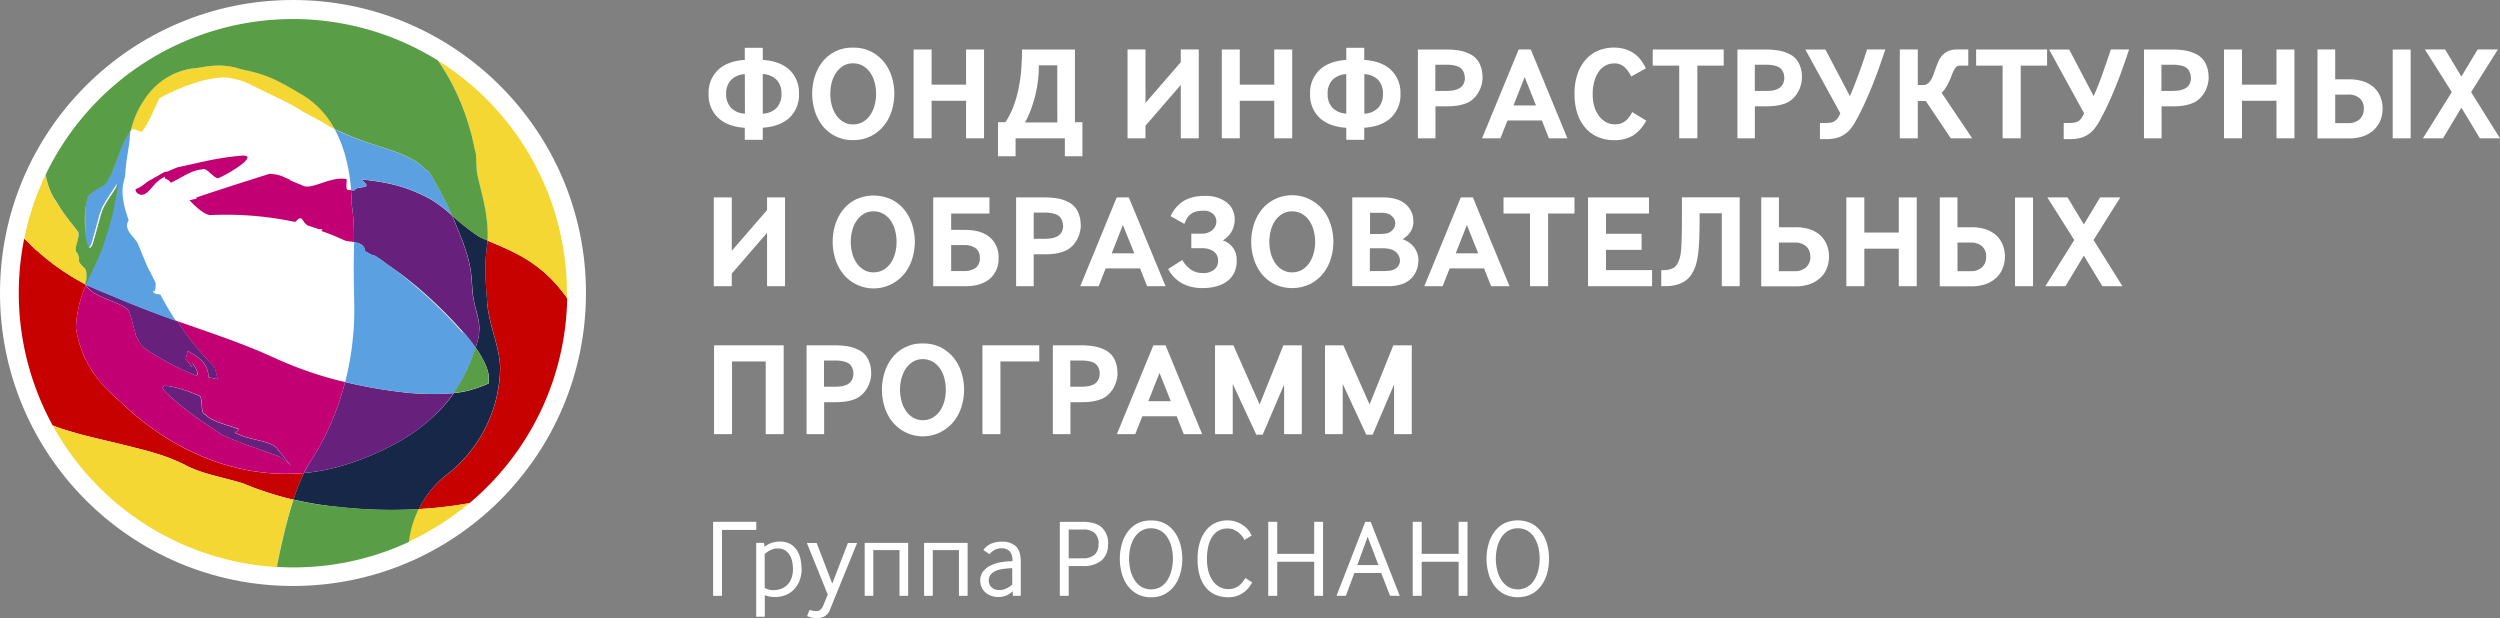 <?xml version="1.0" encoding="UTF-8"?> <svg xmlns="http://www.w3.org/2000/svg" viewBox="0 0 800.04 197.84"><rect x="0" y="0" width="800.04" height="197.84" fill="#808080" stroke="none"/> <defs> <style>.cls-1{fill:#fff;}.cls-2{fill:#c60100;}.cls-3{fill:#c20073;}.cls-4{fill:#162748;}.cls-5{fill:#67217c;}.cls-6{fill:#f4d733;}.cls-7{fill:#5ba0e0;}.cls-8{fill:#599d46;}</style> </defs> <title>подвал-роснано</title> <g id="Слой_2" data-name="Слой 2"> <g id="Слой_1-2" data-name="Слой 1"> <circle class="cls-1" cx="93.76" cy="93.76" r="93.76"></circle> <path class="cls-1" d="M255.69,30a10,10,0,0,1-3,7.63q-3,2.85-8.59,3.24v3.87h-5.75V40.9c-3.72-.26-6.59-1.34-8.58-3.24a10,10,0,0,1-3-7.63,10,10,0,0,1,3-7.63c2-1.9,4.86-3,8.58-3.23V15.29h5.75v3.88q5.58.38,8.59,3.23a10.05,10.05,0,0,1,3,7.63m-17.34-6.3A6.59,6.59,0,0,0,234,25.54,6.11,6.11,0,0,0,232.38,30,6.22,6.22,0,0,0,234,34.55a6.55,6.55,0,0,0,4.39,1.83ZM250.07,30a6.11,6.11,0,0,0-1.58-4.49,6.63,6.63,0,0,0-4.39-1.81V36.38a6.59,6.59,0,0,0,4.39-1.83A6.22,6.22,0,0,0,250.07,30"></path> <path class="cls-1" d="M286.19,30a18.06,18.06,0,0,1-.81,5.39,14.06,14.06,0,0,1-2.47,4.75,13,13,0,0,1-4.13,3.39,12.24,12.24,0,0,1-5.79,1.3,12.1,12.1,0,0,1-5.75-1.3,12.39,12.39,0,0,1-4.1-3.39,14.73,14.73,0,0,1-2.43-4.75,18.56,18.56,0,0,1,0-10.78,14.83,14.83,0,0,1,2.43-4.75,12.07,12.07,0,0,1,4.1-3.36A12.22,12.22,0,0,1,273,15.25a12.36,12.36,0,0,1,5.79,1.28,12.68,12.68,0,0,1,4.13,3.36,14.16,14.16,0,0,1,2.47,4.75,18.11,18.11,0,0,1,.81,5.39m-5.83,0a14.25,14.25,0,0,0-.47-3.64,10.28,10.28,0,0,0-1.41-3.13,7.42,7.42,0,0,0-2.32-2.18,6.25,6.25,0,0,0-3.17-.81,6,6,0,0,0-3.13.81,7.54,7.54,0,0,0-2.29,2.18,10,10,0,0,0-1.4,3.13,14.33,14.33,0,0,0,0,7.28,10.2,10.2,0,0,0,1.4,3.14A7.39,7.39,0,0,0,269.86,39a5.91,5.91,0,0,0,3.13.81,6.15,6.15,0,0,0,3.17-.81,7.27,7.27,0,0,0,2.32-2.17,10.45,10.45,0,0,0,1.41-3.14,14.19,14.19,0,0,0,.47-3.64"></path> <polygon class="cls-1" points="309.16 44.26 309.16 32.25 298.12 32.25 298.12 44.26 292.37 44.26 292.37 15.84 298.12 15.84 298.12 27.09 309.16 27.09 309.16 15.84 314.91 15.84 314.91 44.26 309.16 44.26"></polygon> <path class="cls-1" d="M340.77,50V44.26H325V50h-5.63V39.1h2.38a25.41,25.41,0,0,0,2.64-5.23A37.8,37.8,0,0,0,326,28.13a51.69,51.69,0,0,0,.83-6.06q.22-3.12.23-6.22H344V39.1h2.39V50Zm-2.43-29.1h-5.88a42.12,42.12,0,0,1-.26,4.56,38,38,0,0,1-.81,4.69A43.17,43.17,0,0,1,330,34.8a27.82,27.82,0,0,1-2,4.39h10.36Z"></path> <polygon class="cls-1" points="377.87 44.26 377.87 27.18 366.58 40.21 366.58 44.26 360.83 44.26 360.83 15.84 366.58 15.84 366.58 32.93 377.87 19.89 377.87 15.84 383.63 15.84 383.63 44.26 377.87 44.26"></polygon> <polygon class="cls-1" points="407.78 44.26 407.78 32.25 396.75 32.25 396.75 44.26 391 44.26 391 15.84 396.75 15.84 396.75 27.09 407.78 27.09 407.78 15.84 413.53 15.84 413.53 44.26 407.78 44.26"></polygon> <path class="cls-1" d="M448.17,30a10,10,0,0,1-3,7.63c-2,1.9-4.87,3-8.59,3.24v3.87h-5.75V40.9q-5.58-.39-8.58-3.24a10,10,0,0,1-3-7.63,10.05,10.05,0,0,1,3-7.63q3-2.85,8.58-3.23V15.29h5.75v3.88c3.72.25,6.59,1.33,8.59,3.23a10.05,10.05,0,0,1,3,7.63m-17.34-6.3a6.61,6.61,0,0,0-4.39,1.81A6.15,6.15,0,0,0,424.87,30a6.26,6.26,0,0,0,1.57,4.52,6.57,6.57,0,0,0,4.39,1.83ZM442.55,30A6.11,6.11,0,0,0,441,25.54a6.59,6.59,0,0,0-4.39-1.81V36.38A6.55,6.55,0,0,0,441,34.55,6.22,6.22,0,0,0,442.55,30"></path> <path class="cls-1" d="M474.46,24.58a10.51,10.51,0,0,1-.34,2.58,9.6,9.6,0,0,1-1,2.4,8.71,8.71,0,0,1-1.58,2,7.09,7.09,0,0,1-2.13,1.4,13.32,13.32,0,0,1-3,.83,20.16,20.16,0,0,1-3.11.23h-3.93V44.26h-5.62V15.85h8.95a27.84,27.84,0,0,1,4,.27,12.21,12.21,0,0,1,3.52,1.09,6.62,6.62,0,0,1,3.2,3,9.48,9.48,0,0,1,1,4.33m-5.66.34a4.48,4.48,0,0,0-.58-2.22,3.23,3.23,0,0,0-1.81-1.45,10.69,10.69,0,0,0-1.53-.38,14.9,14.9,0,0,0-2.09-.12h-3.42v8.39h3.2a18.67,18.67,0,0,0,2.24-.13,5.74,5.74,0,0,0,1.72-.47A3.47,3.47,0,0,0,468.28,27a4.49,4.49,0,0,0,.52-2.09"></path> <path class="cls-1" d="M495.68,44.26l-2.26-5.71h-11l-2.26,5.71h-5.88L486,15.84h3.88l11.71,28.42Zm-7.76-19.6-3.57,9.08h7.19Z"></path> <path class="cls-1" d="M522.48,43.43a11.55,11.55,0,0,1-5.93,1.43,13.27,13.27,0,0,1-5.15-1,10.82,10.82,0,0,1-4-2.88,13.15,13.15,0,0,1-2.6-4.62,19.52,19.52,0,0,1-.92-6.22,19,19,0,0,1,1-6.62,13.72,13.72,0,0,1,2.77-4.65,10.75,10.75,0,0,1,4-2.75,13.34,13.34,0,0,1,8.23-.44,9.46,9.46,0,0,1,2.84,1.3A9.67,9.67,0,0,1,525,19.08a14.65,14.65,0,0,1,1.69,2.81L522,24.49a9.58,9.58,0,0,0-2.11-3,4.68,4.68,0,0,0-3.38-1.19,5.92,5.92,0,0,0-2.56.59,6.13,6.13,0,0,0-2.17,1.83,9.9,9.9,0,0,0-1.51,3.09,14.59,14.59,0,0,0-.58,4.37,13.43,13.43,0,0,0,.55,4,9.36,9.36,0,0,0,1.52,3A7.15,7.15,0,0,0,514,39.11a5.81,5.81,0,0,0,2.76.68,7.1,7.1,0,0,0,1.56-.17,4.6,4.6,0,0,0,1.43-.62,6.52,6.52,0,0,0,1.32-1.19,11.24,11.24,0,0,0,1.28-1.94l4.47,2.73a12.5,12.5,0,0,1-4.34,4.83"></path> <polygon class="cls-1" points="543.18 21 543.18 44.26 537.38 44.26 537.38 21 528.9 21 528.9 15.84 551.61 15.84 551.61 21 543.18 21"></polygon> <path class="cls-1" d="M576.66,24.58a10.05,10.05,0,0,1-.34,2.58,9.24,9.24,0,0,1-1,2.4,8.94,8.94,0,0,1-1.57,2,7.27,7.27,0,0,1-2.14,1.4,12.9,12.9,0,0,1-3,.83,20.07,20.07,0,0,1-3.11.23h-3.92V44.26H556V15.85h8.94a27.88,27.88,0,0,1,4,.27,12.21,12.21,0,0,1,3.52,1.09,6.56,6.56,0,0,1,3.19,3,9.48,9.48,0,0,1,1,4.33m-5.66.34a4.38,4.38,0,0,0-.58-2.22,3.2,3.2,0,0,0-1.81-1.45,10.07,10.07,0,0,0-1.53-.38,14.8,14.8,0,0,0-2.09-.12h-3.41v8.39h3.2A18.62,18.62,0,0,0,567,29a5.81,5.81,0,0,0,1.73-.47A3.51,3.51,0,0,0,570.49,27a4.48,4.48,0,0,0,.51-2.09"></path> <path class="cls-1" d="M603.33,15.84c-.76,2.3-1.51,4.47-2.23,6.48s-1.46,3.93-2.2,5.73-1.49,3.54-2.26,5.2-1.57,3.27-2.42,4.83a21.11,21.11,0,0,1-1.77,2.84,9,9,0,0,1-2.05,2,8.3,8.3,0,0,1-2.55,1.19,12.15,12.15,0,0,1-3.3.41h-2.14V39.36h1.24a17.51,17.51,0,0,0,1.88-.08,3.71,3.71,0,0,0,1.4-.41,3.25,3.25,0,0,0,1.07-.94,8.4,8.4,0,0,0,.93-1.68l-11.2-20.41h6.43L592,30.76c1-2.3,1.94-4.72,2.87-7.24s1.79-5.09,2.62-7.68Z"></path> <path class="cls-1" d="M624.29,44.26l-8-11.93h-2.57V44.26h-5.75V15.84h5.75V27.22h1.62a2.48,2.48,0,0,0,1.58-.49A4.15,4.15,0,0,0,618,25.47a8.53,8.53,0,0,0,.77-1.7c.22-.63.44-1.25.67-1.88s.58-1.51.89-2.23a7.19,7.19,0,0,1,1.23-1.94,5.59,5.59,0,0,1,1.9-1.36,6.88,6.88,0,0,1,2.83-.52h3.59V21h-2.61a1.78,1.78,0,0,0-1.59.81,14.12,14.12,0,0,0-1.22,2.6,22.49,22.49,0,0,1-1.57,3.3,9.46,9.46,0,0,1-1.54,2l9.8,14.57Z"></path> <polygon class="cls-1" points="646.66 21 646.66 44.26 640.87 44.26 640.87 21 632.39 21 632.39 15.84 655.1 15.84 655.1 21 646.66 21"></polygon> <path class="cls-1" d="M681.34,15.84c-.76,2.3-1.51,4.47-2.23,6.48s-1.46,3.93-2.2,5.73-1.49,3.54-2.26,5.2-1.57,3.27-2.42,4.83a21.11,21.11,0,0,1-1.77,2.84,9,9,0,0,1-2.05,2,8.3,8.3,0,0,1-2.55,1.19,12.1,12.1,0,0,1-3.3.41h-2.14V39.36h1.24a17.63,17.63,0,0,0,1.88-.08,3.76,3.76,0,0,0,1.4-.41,3.12,3.12,0,0,0,1.06-.94,7.91,7.91,0,0,0,.94-1.68l-11.2-20.41h6.43L670,30.76c1-2.3,2-4.72,2.87-7.24s1.8-5.09,2.63-7.68Z"></path> <path class="cls-1" d="M706.82,24.58a10.51,10.51,0,0,1-.34,2.58,10,10,0,0,1-1,2.4,9,9,0,0,1-1.58,2,7.22,7.22,0,0,1-2.13,1.4,13.18,13.18,0,0,1-3,.83,20.07,20.07,0,0,1-3.11.23h-3.92V44.26h-5.63V15.85h8.95a28.08,28.08,0,0,1,4,.27,12.24,12.24,0,0,1,3.51,1.09,6.58,6.58,0,0,1,3.2,3,9.48,9.48,0,0,1,1,4.33m-5.67.34a4.38,4.38,0,0,0-.58-2.22,3.15,3.15,0,0,0-1.8-1.45,10.5,10.5,0,0,0-1.54-.38,14.65,14.65,0,0,0-2.08-.12h-3.41v8.39h3.2a18.75,18.75,0,0,0,2.23-.13,5.74,5.74,0,0,0,1.72-.47A3.51,3.51,0,0,0,700.64,27a4.48,4.48,0,0,0,.51-2.09"></path> <polygon class="cls-1" points="728.51 44.26 728.51 32.25 717.47 32.25 717.47 44.26 711.72 44.26 711.72 15.84 717.47 15.84 717.47 27.09 728.51 27.09 728.51 15.84 734.26 15.84 734.26 44.26 728.51 44.26"></polygon> <path class="cls-1" d="M762.46,34.72a10,10,0,0,1-.72,3.87,8.62,8.62,0,0,1-2.09,3,9.63,9.63,0,0,1-3.35,2,13.49,13.49,0,0,1-4.54.7H741.63V15.84h5.67v9.55h4.46a14.33,14.33,0,0,1,4.54.66,9.35,9.35,0,0,1,3.35,1.89,8.47,8.47,0,0,1,2.09,3,9.76,9.76,0,0,1,.72,3.81m-6,0a4.18,4.18,0,0,0-1.32-3.3,5.39,5.39,0,0,0-3.7-1.18H747.3V39.4h4.08a5.37,5.37,0,0,0,3.73-1.21,4.46,4.46,0,0,0,1.34-3.47m9.25-18.88h5.75V44.26H765.7Z"></path> <polygon class="cls-1" points="793.61 44.26 787.68 34.46 781.8 44.26 775.37 44.26 784.61 29.48 776.01 15.84 782.48 15.84 787.68 24.49 792.88 15.84 799.36 15.84 790.79 29.48 800.04 44.26 793.61 44.26"></polygon> <polygon class="cls-1" points="245.47 91.59 245.47 74.51 234.18 87.55 234.18 91.59 228.42 91.59 228.42 63.18 234.18 63.18 234.18 80.26 245.47 67.22 245.47 63.18 251.22 63.18 251.22 91.59 245.47 91.59"></polygon> <path class="cls-1" d="M292.76,77.37a18.06,18.06,0,0,1-.82,5.38,14.09,14.09,0,0,1-2.46,4.76,12.93,12.93,0,0,1-4.14,3.38,12.55,12.55,0,0,1-15.63-3.38,14.8,14.8,0,0,1-2.44-4.76,18.56,18.56,0,0,1,0-10.78,14.8,14.8,0,0,1,2.44-4.74,12,12,0,0,1,4.09-3.37,13.64,13.64,0,0,1,11.54,0,12.52,12.52,0,0,1,4.14,3.37A14.09,14.09,0,0,1,291.94,72a18.19,18.19,0,0,1,.82,5.4m-5.84,0a14.33,14.33,0,0,0-.47-3.65,10.27,10.27,0,0,0-1.4-3.13,7.3,7.3,0,0,0-2.33-2.17,6.15,6.15,0,0,0-3.17-.81,5.91,5.91,0,0,0-3.13.81,7.25,7.25,0,0,0-2.28,2.17,10,10,0,0,0-1.41,3.13,14.37,14.37,0,0,0,0,7.29,10,10,0,0,0,1.41,3.13,7.25,7.25,0,0,0,2.28,2.17,5.91,5.91,0,0,0,3.13.81,6.15,6.15,0,0,0,3.17-.81,7.3,7.3,0,0,0,2.33-2.17,10.27,10.27,0,0,0,1.4-3.13,14.25,14.25,0,0,0,.47-3.64"></path> <path class="cls-1" d="M319.55,82.56a8.28,8.28,0,0,1-2.79,6.65c-1.86,1.59-4.5,2.38-7.9,2.38H298.64V63.18h18v5.15H304.39v5.24h4.47c3.4,0,6,.79,7.9,2.37a8.19,8.19,0,0,1,2.79,6.62m-6,0a3.66,3.66,0,0,0-1.33-3.13,6,6,0,0,0-3.7-1h-4.13v8.31h4.08a6.29,6.29,0,0,0,3.73-1,3.67,3.67,0,0,0,1.35-3.22"></path> <path class="cls-1" d="M345.88,71.91a10.05,10.05,0,0,1-.34,2.58,9.67,9.67,0,0,1-1,2.41,8.93,8.93,0,0,1-1.58,2,6.91,6.91,0,0,1-2.13,1.4,13.73,13.73,0,0,1-3,.84,21.49,21.49,0,0,1-3.11.23H330.8V91.59h-5.63V63.18h8.95a28.08,28.08,0,0,1,4,.27,12.15,12.15,0,0,1,3.51,1.09,6.6,6.6,0,0,1,3.2,3,9.47,9.47,0,0,1,1,4.32m-5.66.34a4.47,4.47,0,0,0-.58-2.21,3.19,3.19,0,0,0-1.81-1.45,8.56,8.56,0,0,0-1.53-.38,13.26,13.26,0,0,0-2.09-.13H330.8v8.39H334a16.8,16.8,0,0,0,2.24-.13,5.6,5.6,0,0,0,1.73-.47,3.42,3.42,0,0,0,1.75-1.53,4.58,4.58,0,0,0,.51-2.09"></path> <path class="cls-1" d="M367.1,91.59l-2.26-5.7h-11l-2.26,5.7h-5.88l11.67-28.41h3.88L373,91.59ZM359.34,72l-3.57,9.07H363Z"></path> <path class="cls-1" d="M395.77,83.41a8.93,8.93,0,0,1-.76,3.77,7.4,7.4,0,0,1-2.2,2.75,10.12,10.12,0,0,1-3.47,1.69,17,17,0,0,1-4.56.57,14.06,14.06,0,0,1-6.18-1.34,11.27,11.27,0,0,1-4.77-4.75l4.51-2.9a9.59,9.59,0,0,0,2.84,3.11,6.41,6.41,0,0,0,3.64,1.07,5.75,5.75,0,0,0,3.64-1,3.6,3.6,0,0,0,1.35-3,3.88,3.88,0,0,0-.28-1.47,3.23,3.23,0,0,0-.91-1.26,4.79,4.79,0,0,0-1.65-.89,7.58,7.58,0,0,0-2.45-.34h-3.28V74.77h3.2A5,5,0,0,0,388,73.59a3.66,3.66,0,0,0,1.26-2.74,3.31,3.31,0,0,0-1.07-2.41,4.2,4.2,0,0,0-3.07-1,9.39,9.39,0,0,0-2.17.21,4.68,4.68,0,0,0-1.66.7,4.81,4.81,0,0,0-1.28,1.3,10.79,10.79,0,0,0-1,2l-4.39-2.47a11.17,11.17,0,0,1,4.37-5,13.13,13.13,0,0,1,6.5-1.47,11,11,0,0,1,7.1,2.07,6.78,6.78,0,0,1,2.53,5.52A7.71,7.71,0,0,1,394,74.32a7.92,7.92,0,0,1-2.69,2.62,6.3,6.3,0,0,1,4.43,6.47"></path> <path class="cls-1" d="M426.7,77.37a18.37,18.37,0,0,1-.81,5.38,14.11,14.11,0,0,1-2.47,4.76,12.93,12.93,0,0,1-4.14,3.38,13.45,13.45,0,0,1-11.54,0,12.42,12.42,0,0,1-4.09-3.38,14.58,14.58,0,0,1-2.43-4.76,18.34,18.34,0,0,1,0-10.78,14.58,14.58,0,0,1,2.43-4.74,12,12,0,0,1,4.09-3.37,12.7,12.7,0,0,1,15.68,3.37A14.11,14.11,0,0,1,425.89,72a18.51,18.51,0,0,1,.81,5.4m-5.84,0a13.9,13.9,0,0,0-.47-3.65,10,10,0,0,0-1.4-3.13,7.27,7.27,0,0,0-2.32-2.17,6.19,6.19,0,0,0-3.18-.81,6,6,0,0,0-3.13.81,7.36,7.36,0,0,0-2.28,2.17,10.28,10.28,0,0,0-1.41,3.13,14.67,14.67,0,0,0,0,7.29,10.28,10.28,0,0,0,1.41,3.13,7.36,7.36,0,0,0,2.28,2.17,6,6,0,0,0,3.13.81,6.19,6.19,0,0,0,3.18-.81A7.27,7.27,0,0,0,419,84.14a10,10,0,0,0,1.4-3.13,13.82,13.82,0,0,0,.47-3.64"></path> <path class="cls-1" d="M453.88,83.59a7.92,7.92,0,0,1-1.28,4.3,7.48,7.48,0,0,1-3.88,3,11,11,0,0,1-2.11.51,13.64,13.64,0,0,1-2.19.17H432.74V63.18h10.15a13.27,13.27,0,0,1,3.77.51,8.37,8.37,0,0,1,3,1.51,7.27,7.27,0,0,1,1.94,2.43,7.18,7.18,0,0,1,.7,3.22,5.94,5.94,0,0,1-.91,3.32,7.9,7.9,0,0,1-2.54,2.39,7.77,7.77,0,0,1,3.68,2.57,7,7,0,0,1,1.39,4.46m-7.41-12.1a3.07,3.07,0,0,0-.66-1.9,3.92,3.92,0,0,0-2-1.3l-.58-.11a6.17,6.17,0,0,0-.81-.08l-.89,0-.79,0h-2.35v6.78h2.81a18.81,18.81,0,0,0,1.88-.09A3.68,3.68,0,0,0,446,73.13a3,3,0,0,0,.5-1.64M448,83.37a3.6,3.6,0,0,0-.53-1.83,3.84,3.84,0,0,0-1.6-1.45,5.42,5.42,0,0,0-1.55-.49,11.5,11.5,0,0,0-1.94-.15h-4v7.29h4.09a17.51,17.51,0,0,0,2.35-.13,4.13,4.13,0,0,0,1.4-.43,3.31,3.31,0,0,0,1.37-1.26,3.09,3.09,0,0,0,.42-1.55"></path> <path class="cls-1" d="M477.19,91.59l-2.27-5.7h-11l-2.26,5.7H455.8l11.67-28.41h3.88l11.71,28.41ZM469.43,72l-3.57,9.07h7.19Z"></path> <polygon class="cls-1" points="495.42 68.33 495.42 91.59 489.63 91.59 489.63 68.33 481.15 68.33 481.15 63.18 503.86 63.18 503.86 68.33 495.42 68.33"></polygon> <polygon class="cls-1" points="508.2 91.59 508.2 63.18 527.71 63.18 527.71 68.33 513.95 68.33 513.95 74.81 525.33 74.81 525.33 79.96 513.95 79.96 513.95 86.44 528.69 86.44 528.69 91.59 508.2 91.59"></polygon> <path class="cls-1" d="M551,91.59V68.25H543.9v.59q0,4.3-.1,7.31c-.07,2-.2,3.72-.38,5.16a21.25,21.25,0,0,1-.77,3.64,12.8,12.8,0,0,1-1.26,2.72,7.56,7.56,0,0,1-3.52,3,11.94,11.94,0,0,1-4.66.89h-1.58V86.44h1A7.4,7.4,0,0,0,535,86a3.36,3.36,0,0,0,1.83-1.69,11.08,11.08,0,0,0,.71-1.7,13.45,13.45,0,0,0,.42-2.5q.15-1.59.21-4.17c.05-1.72.07-4,.07-6.8v-6h18.49V91.59Z"></path> <path class="cls-1" d="M585.31,82.05a10.12,10.12,0,0,1-.72,3.88,8.33,8.33,0,0,1-2.09,3,9.67,9.67,0,0,1-3.34,2,13.52,13.52,0,0,1-4.54.71h-11V63.18h5.67v9.54h5.32a14.37,14.37,0,0,1,4.54.66,9.26,9.26,0,0,1,3.34,1.9,8.18,8.18,0,0,1,2.09,3,9.8,9.8,0,0,1,.72,3.81m-6,0a4.21,4.21,0,0,0-1.32-3.3,5.43,5.43,0,0,0-3.71-1.17h-5v9.16h4.93A5.35,5.35,0,0,0,578,85.52a4.44,4.44,0,0,0,1.35-3.47"></path> <polygon class="cls-1" points="607.64 91.59 607.64 79.58 596.61 79.58 596.61 91.59 590.86 91.59 590.86 63.18 596.61 63.18 596.61 74.42 607.64 74.42 607.64 63.18 613.39 63.18 613.39 91.59 607.64 91.59"></polygon> <path class="cls-1" d="M641.6,82.05a10.12,10.12,0,0,1-.73,3.88,8.25,8.25,0,0,1-2.09,3,9.58,9.58,0,0,1-3.34,2,13.49,13.49,0,0,1-4.54.7H620.76V63.18h5.66v9.54h4.48a14.33,14.33,0,0,1,4.54.66,9.18,9.18,0,0,1,3.34,1.9,8.18,8.18,0,0,1,2.09,3,9.8,9.8,0,0,1,.73,3.81m-6,0a4.21,4.21,0,0,0-1.32-3.3,5.41,5.41,0,0,0-3.71-1.17h-4.14v9.16h4.1a5.37,5.37,0,0,0,3.73-1.22,4.45,4.45,0,0,0,1.34-3.47m9.24-18.87h5.76V91.59h-5.76Z"></path> <polygon class="cls-1" points="672.78 91.59 666.86 81.8 660.98 91.59 654.54 91.59 663.79 76.81 655.18 63.18 661.66 63.18 666.86 71.83 672.06 63.18 678.53 63.18 669.97 76.81 679.21 91.59 672.78 91.59"></polygon> <polygon class="cls-1" points="245.04 138.93 245.04 115.67 234.26 115.67 234.26 138.93 228.51 138.93 228.51 110.51 250.79 110.51 250.79 138.93 245.04 138.93"></polygon> <path class="cls-1" d="M278.82,119.24a9.94,9.94,0,0,1-.34,2.58,9.67,9.67,0,0,1-1,2.41,9.18,9.18,0,0,1-1.57,2,7.11,7.11,0,0,1-2.14,1.41,13.56,13.56,0,0,1-3,.83,21.38,21.38,0,0,1-3.11.23h-3.92v10.23h-5.62V110.51h8.94a26.56,26.56,0,0,1,4,.28,11.71,11.71,0,0,1,3.52,1.09,6.6,6.6,0,0,1,3.19,3,9.47,9.47,0,0,1,1,4.32m-5.66.35a4.48,4.48,0,0,0-.58-2.22,3.2,3.2,0,0,0-1.81-1.45,8.15,8.15,0,0,0-1.53-.38,13.26,13.26,0,0,0-2.09-.13h-3.41v8.4h3.2a18.62,18.62,0,0,0,2.23-.13,6.12,6.12,0,0,0,1.73-.47,3.48,3.48,0,0,0,1.75-1.54,4.41,4.41,0,0,0,.51-2.08"></path> <path class="cls-1" d="M308.52,124.7a18.44,18.44,0,0,1-.81,5.39,14.16,14.16,0,0,1-2.47,4.75,13,13,0,0,1-4.13,3.39,12.54,12.54,0,0,1-15.64-3.39,14.63,14.63,0,0,1-2.43-4.75,18.34,18.34,0,0,1,0-10.78,14.63,14.63,0,0,1,2.43-4.75,12,12,0,0,1,9.84-4.64,12.49,12.49,0,0,1,5.8,1.27,12.84,12.84,0,0,1,4.13,3.37,14.16,14.16,0,0,1,2.47,4.75,18.39,18.39,0,0,1,.81,5.39m-5.84,0a14.32,14.32,0,0,0-.46-3.65,10.39,10.39,0,0,0-1.41-3.13,7.41,7.41,0,0,0-2.33-2.17,6.13,6.13,0,0,0-3.17-.81,5.91,5.91,0,0,0-3.13.81,7.47,7.47,0,0,0-2.28,2.17,10.14,10.14,0,0,0-1.4,3.13,14.08,14.08,0,0,0,0,7.29,10,10,0,0,0,1.4,3.13,7.24,7.24,0,0,0,2.28,2.17,5.91,5.91,0,0,0,3.13.82,6.13,6.13,0,0,0,3.17-.82,7.19,7.19,0,0,0,2.33-2.17,10.28,10.28,0,0,0,1.41-3.13,14.24,14.24,0,0,0,.46-3.64"></path> <polygon class="cls-1" points="320.15 115.67 320.15 138.93 314.4 138.93 314.4 110.51 332.59 110.51 332.59 115.67 320.15 115.67"></polygon> <path class="cls-1" d="M357.64,119.24a9.94,9.94,0,0,1-.34,2.58,9.67,9.67,0,0,1-1,2.41,8.93,8.93,0,0,1-1.58,2,6.94,6.94,0,0,1-2.13,1.41,13.7,13.7,0,0,1-3,.83,21.49,21.49,0,0,1-3.11.23h-3.92v10.23h-5.63V110.51h8.95a26.47,26.47,0,0,1,4,.28,11.56,11.56,0,0,1,3.51,1.09,6.58,6.58,0,0,1,3.2,3,9.47,9.47,0,0,1,1,4.32m-5.66.35a4.48,4.48,0,0,0-.58-2.22,3.23,3.23,0,0,0-1.81-1.45,8.56,8.56,0,0,0-1.53-.38,13.35,13.35,0,0,0-2.09-.13h-3.41v8.4h3.19a18.67,18.67,0,0,0,2.24-.13,6.22,6.22,0,0,0,1.73-.47,3.48,3.48,0,0,0,1.75-1.54,4.54,4.54,0,0,0,.51-2.08"></path> <path class="cls-1" d="M378.82,138.93l-2.26-5.71h-11l-2.26,5.71h-5.88l11.67-28.42H373l11.71,28.42Zm-7.76-19.6-3.58,9.07h7.2Z"></path> <polygon class="cls-1" points="410.94 138.93 410.94 123.04 404.08 139.1 402.03 139.1 394.5 122.87 394.5 138.93 388.83 138.93 388.83 110.51 394.71 110.51 403.1 129.43 410.69 110.51 416.6 110.51 416.6 138.93 410.94 138.93"></polygon> <polygon class="cls-1" points="446.13 138.93 446.13 123.04 439.27 139.1 437.22 139.1 429.69 122.87 429.69 138.93 424.02 138.93 424.02 110.51 429.9 110.51 438.29 129.43 445.88 110.51 451.79 110.51 451.79 138.93 446.13 138.93"></polygon> <polygon class="cls-1" points="231.05 169.58 231.05 190.67 228.21 190.67 228.21 166.99 242.02 166.99 242.02 169.58 231.05 169.58"></polygon> <path class="cls-1" d="M256.54,182a10.32,10.32,0,0,1-.64,3.73,8.57,8.57,0,0,1-1.76,2.85,7.53,7.53,0,0,1-2.67,1.83,8.8,8.8,0,0,1-3.38.64,8.63,8.63,0,0,1-3.34-.57v6.89H242V173.73h2.48l.22,1.25A6.83,6.83,0,0,1,247,173.7a8.48,8.48,0,0,1,2.58-.39,6.51,6.51,0,0,1,3.19.71,5.94,5.94,0,0,1,2.15,1.92,8,8,0,0,1,1.21,2.78,14.81,14.81,0,0,1,.37,3.29m-2.74.1a12,12,0,0,0-.24-2.36,6.89,6.89,0,0,0-.82-2.13,4.51,4.51,0,0,0-1.51-1.53,4.33,4.33,0,0,0-2.33-.58,5.23,5.23,0,0,0-2.2.5,7.42,7.42,0,0,0-1.95,1.31v10.79a4.09,4.09,0,0,0,1.14.52,5.69,5.69,0,0,0,1.66.23,6.83,6.83,0,0,0,2.51-.46,5.55,5.55,0,0,0,3.28-3.43,8.21,8.21,0,0,0,.46-2.86"></path> <path class="cls-1" d="M265.59,195.14a3.84,3.84,0,0,1-1.79,2.13,5.36,5.36,0,0,1-2.4.57,7.22,7.22,0,0,1-1.72-.23,11.4,11.4,0,0,1-1.4-.44l.77-2a8.46,8.46,0,0,0,1,.27,5.79,5.79,0,0,0,1.19.12,1.91,1.91,0,0,0,1.27-.39,4.31,4.31,0,0,0,1-1.52l1.38-3.38-6.67-16.51h3.12l5,13,5-13h2.95Z"></path> <polygon class="cls-1" points="287.85 190.67 287.85 176.04 279.47 176.04 279.47 190.67 276.71 190.67 276.71 173.73 290.62 173.73 290.62 190.67 287.85 190.67"></polygon> <polygon class="cls-1" points="306.88 190.67 306.88 176.04 298.5 176.04 298.5 190.67 295.73 190.67 295.73 173.73 309.65 173.73 309.65 190.67 306.88 190.67"></polygon> <path class="cls-1" d="M324.17,190.67l-.14-1.46a6.26,6.26,0,0,1-2,1.37,6.57,6.57,0,0,1-2.54.48,7.16,7.16,0,0,1-2.15-.34,5.36,5.36,0,0,1-1.84-1,4.94,4.94,0,0,1-1.3-1.65,5.13,5.13,0,0,1-.5-2.31,4.49,4.49,0,0,1,1-3,6.94,6.94,0,0,1,2.47-1.87,12.33,12.33,0,0,1,3.3-1,22.57,22.57,0,0,1,3.52-.29v-.21a4.26,4.26,0,0,0-.91-3,3.47,3.47,0,0,0-2.61-.93,4.44,4.44,0,0,0-2.15.52,5.09,5.09,0,0,0-1.65,1.37L314.69,176a6.41,6.41,0,0,1,2.44-2,8.43,8.43,0,0,1,3.53-.65,6.24,6.24,0,0,1,4.42,1.46q1.57,1.46,1.58,4.86v11Zm-.24-8.84c-.79,0-1.61.08-2.49.18a10.24,10.24,0,0,0-2.44.55,4.58,4.58,0,0,0-1.84,1.19,2.91,2.91,0,0,0-.73,2.06,2.82,2.82,0,0,0,.32,1.38,3.05,3.05,0,0,0,.8.94,2.83,2.83,0,0,0,1.07.53,4.14,4.14,0,0,0,1.15.16,5.16,5.16,0,0,0,2.29-.51,8.41,8.41,0,0,0,1.87-1.23Z"></path> <path class="cls-1" d="M354.56,174.16a6.46,6.46,0,0,1-2.08,5.22,9.08,9.08,0,0,1-6.05,1.78H342v9.51h-2.84V167h7.39q4.08,0,6.06,1.81a6.91,6.91,0,0,1,2,5.36m-3.05-.07a4.46,4.46,0,0,0-1.28-3.55,5.4,5.4,0,0,0-3.62-1.1H342v9.23h4.66a5.5,5.5,0,0,0,3.51-1.07,4.21,4.21,0,0,0,1.35-3.51"></path> <path class="cls-1" d="M378.35,178.81a17.28,17.28,0,0,1-.59,4.53,12,12,0,0,1-1.81,3.94,9.35,9.35,0,0,1-3.11,2.78,8.81,8.81,0,0,1-4.47,1.07,8.93,8.93,0,0,1-4.51-1.07,9.42,9.42,0,0,1-3.1-2.78,12,12,0,0,1-1.81-3.94,17.71,17.71,0,0,1-.59-4.53,17.5,17.5,0,0,1,.59-4.51,12.24,12.24,0,0,1,1.81-3.94,9.23,9.23,0,0,1,3.1-2.79,9.14,9.14,0,0,1,4.51-1,9,9,0,0,1,4.47,1,9.17,9.17,0,0,1,3.11,2.79,12.24,12.24,0,0,1,1.81,3.94,17.07,17.07,0,0,1,.59,4.51m-3,0a15.9,15.9,0,0,0-.41-3.57,10.7,10.7,0,0,0-1.26-3.14,6.83,6.83,0,0,0-2.19-2.22,6.35,6.35,0,0,0-6.28,0,7.07,7.07,0,0,0-2.2,2.22,10.47,10.47,0,0,0-1.28,3.14,15.9,15.9,0,0,0-.41,3.57,15.42,15.42,0,0,0,.43,3.6,10.45,10.45,0,0,0,1.3,3.15,6.77,6.77,0,0,0,2.18,2.21,6.23,6.23,0,0,0,6.25,0,6.82,6.82,0,0,0,2.16-2.21,11,11,0,0,0,1.28-3.15,15.42,15.42,0,0,0,.43-3.6"></path> <path class="cls-1" d="M400.72,186.37a13,13,0,0,1-1.14,1.71,7.72,7.72,0,0,1-1.6,1.52,8.09,8.09,0,0,1-4.86,1.53,10.75,10.75,0,0,1-3.89-.69,8,8,0,0,1-3.12-2.17,10.4,10.4,0,0,1-2.1-3.78,17.81,17.81,0,0,1-.76-5.57,17.32,17.32,0,0,1,.82-5.67,11.34,11.34,0,0,1,2.14-3.85,8.29,8.29,0,0,1,3-2.18,9,9,0,0,1,3.43-.69,8.81,8.81,0,0,1,4.79,1.31,8,8,0,0,1,3.12,3.55l-2.3,1.39a8.38,8.38,0,0,0-.84-1.3,5.85,5.85,0,0,0-1.21-1.17,6.64,6.64,0,0,0-1.52-.86,4.86,4.86,0,0,0-1.79-.33,5.61,5.61,0,0,0-4.89,2.55c-1.17,1.71-1.75,4.13-1.75,7.28a14.58,14.58,0,0,0,.52,4.1,9.88,9.88,0,0,0,1.46,3,6.2,6.2,0,0,0,2.19,1.85,6.13,6.13,0,0,0,2.72.62,5.66,5.66,0,0,0,1.82-.28,5.81,5.81,0,0,0,1.46-.77,6.25,6.25,0,0,0,1.17-1.13,13.86,13.86,0,0,0,.94-1.37Z"></path> <polygon class="cls-1" points="420.56 190.67 420.56 179.77 408.74 179.77 408.74 190.67 405.86 190.67 405.86 166.99 408.74 166.99 408.74 177.25 420.56 177.25 420.56 166.99 423.4 166.99 423.4 190.67 420.56 190.67"></polygon> <path class="cls-1" d="M444.85,190.67,442,183.36h-8.59l-2.7,7.31h-3L436.9,167h1.74l9.3,23.68Zm-7.18-18.89-3.3,9.05h6.75Z"></path> <polygon class="cls-1" points="466.79 190.67 466.79 179.77 454.96 179.77 454.96 190.67 452.09 190.67 452.09 166.99 454.96 166.99 454.96 177.25 466.79 177.25 466.79 166.99 469.63 166.99 469.63 190.67 466.79 190.67"></polygon> <path class="cls-1" d="M495.72,178.81a17.7,17.7,0,0,1-.58,4.53,12,12,0,0,1-1.81,3.94,9.55,9.55,0,0,1-3.11,2.78,10,10,0,0,1-9,0,9.45,9.45,0,0,1-3.11-2.78,12,12,0,0,1-1.81-3.94,17.71,17.71,0,0,1-.59-4.53,17.5,17.5,0,0,1,.59-4.51,12.24,12.24,0,0,1,1.81-3.94,9.26,9.26,0,0,1,3.11-2.79,10.21,10.21,0,0,1,9,0,9.36,9.36,0,0,1,3.11,2.79,12.24,12.24,0,0,1,1.81,3.94,17.49,17.49,0,0,1,.58,4.51m-3,0a16.48,16.48,0,0,0-.4-3.57,10.72,10.72,0,0,0-1.27-3.14,6.8,6.8,0,0,0-2.18-2.22,6.35,6.35,0,0,0-6.28,0,7,7,0,0,0-2.21,2.22,10.73,10.73,0,0,0-1.28,3.14,15.9,15.9,0,0,0-.41,3.57,15.42,15.42,0,0,0,.43,3.6,10.71,10.71,0,0,0,1.3,3.15,7,7,0,0,0,2.18,2.21,6.23,6.23,0,0,0,6.25,0,6.75,6.75,0,0,0,2.17-2.21,11,11,0,0,0,1.27-3.15,14.9,14.9,0,0,0,.43-3.6"></path> <path class="cls-2" d="M39.9,129.84c-3.67-3.26-6.79-6-9.65-10a34.33,34.33,0,0,1-5.95-14.94,37.21,37.21,0,0,1,3.24-13.78v0L27.31,91l-.14,0-.09-.13A75.78,75.78,0,0,1,12.19,80.55a25.76,25.76,0,0,1-2.35-2.18l-.26-.24a22.28,22.28,0,0,0-1.83-1.75,88,88,0,0,0,9.1,59.73c.58.24,1.16.47,1.75.69,2.26.79,4.71,1.49,7.41,2.24,5.14,1.36,11.1,2.65,17,4.18,3.09.75,6.13,1.58,9.08,2.57A58.69,58.69,0,0,1,59.67,149c5.1,2.64,11.26,3.6,18.11,5.68a101.51,101.51,0,0,0,16.14,5.22,70.43,70.43,0,0,1,3.34-8.5c-19,1.7-39.75-5.18-57.36-21.53m141-35.24C173,83.71,163.92,80.4,156,77c0,.7-.12,1.36-.21,2.11-.8,6-.45,11.57.19,18.22.66,7.36,4.37,14.58,4.07,21.49a44,44,0,0,1-17.57,33.49A31.9,31.9,0,0,0,134,162.91,129,129,0,0,0,150,161.08a.91.91,0,0,1,.21-.05,87.5,87.5,0,0,0,31.3-65.52c-.18-.31-.37-.61-.55-.91"></path> <path class="cls-3" d="M87.86,114.55c-10.14-4.69-20.85-8.14-31.1-11.78a90,90,0,0,0,11.87,14.7s.52,1.79,1,3.88c-1.08-.23-2.91-.62-2.91-.63-.11-4.69-3.37-6.38-6.64-8.43l-.66,2.64c1.46,1.38,2.27,3.53,2.05,1.82-.32-1.93,3.44,4.19.86,3.28a85.45,85.45,0,0,1-14-7.23c-.9-.55-1.78-1.16-2.61-1.77a15.65,15.65,0,0,1-2.27-3.87c-.55-2.14-1.15-4.44-1.89-6.86C40.9,96.91,31.16,96,27.8,91.8c-.16-.1-.23-.35-.26-.7a37.32,37.32,0,0,0-3.24,13.8,34.46,34.46,0,0,0,5.95,14.93c2.86,4,6,6.75,9.65,10,17.61,16.35,38.39,23.23,57.36,21.54a32.31,32.31,0,0,1,1.55-2.88,84.33,84.33,0,0,0,11.6-26.25c-.75-.17-1.49-.33-2.23-.51a120.28,120.28,0,0,1-20.32-7.19m1.49,31.55c-6-2.24-12-4.14-18.09-6.82-6.52-4.4-11.62-7.49-18.27-13.78-4.2-4.32,7-.54,10.56,1,1.8.44.27,5.76,2.2,6.14,2.65,2.47,6.46,3.07,10.12,4.47,1.87.23-1.38,1.33-.42,1.45,4.7,2.46,11.51,2.36,13.39,5.17,1.58,2,3,3.69,4.42,5.48a16.73,16.73,0,0,0-3.91-3.16m23-85.23h-.55c-1.85.38-.23-3.74-1.18-3.54-5.52-.78-10.9,3.81-14,2-1.25-.53-2.49-1-3.69-1.52-.07-.35-1.82-.91-2.63-1.35a12.36,12.36,0,0,0-4.11-.75l-2.81.88C76.63,58.67,69.32,61,62.79,63.22l.11.39c-.75.12-1.51.29-2.26.47,4.93,5.27,6.84,4.72,6.82,4.74a107.16,107.16,0,0,1,27,2.21c.79-.72,1.45-1.61,2.24-.92a7,7,0,0,0,1.63,2c1.2.4,2.39.75,3.56,1.19l1.37.07-.46.54A74.25,74.25,0,0,1,110.43,77c.65.13,1.28.26,1.81.32.34,0,.69.09,1,.15a67.27,67.27,0,0,0-.69-12.07c0-1.53-.12-3-.24-4.52M44.59,62.23c3,.85,4.08-3.81,7.95-5.53.28-.3,0-.34.42.53,2,.63,1.19,1.64,2.24,1,3.3-1.58,6.15-3.81,9.45-4,1.49-1.07,4.12,3.67,5.55,2.63,3.37-1.44,12.85-7.3,7.3-7.06-8.42.7-13.66,2.29-20.7,3.74l-2.09.88-1,.45h0l-1,.15h0l-.05,0-.33.19-.43.25-3.51,2c-2.45,1.29-2.3,2-5,3.06a1.53,1.53,0,0,0,1.33,1.62"></path> <path class="cls-4" d="M27.54,91.11v0h0ZM156,97.28c-.63-6.64-1-12.24-.19-18.23.09-.73.17-1.4.22-2.1-.91-.39-1.81-.78-2.68-1.2a67.53,67.53,0,0,1-8.68-6.83c.2.46.39.92.6,1.38.94,2.27,1.81,4.52,2.87,7.07.4,1.18,1,3.09,1.45,4.38.21.83.44,1.65.6,2.44,1.13,4.78.67,8.59,1.63,12.74.45,2,1.25,4.65,1.5,6.57l.09,1.38,0,.42c-.06.76-.08,1.54-.18,2.33-.3,1.21-.65,2.42-1,3.63,2.31,3.34,4,6.67,4.19,9.16a4.33,4.33,0,0,1,0,1.19c0,.49,0,.82,0,1.09-.31.18-.61.35-.11.06-.74.3-1.49.63-2.2.89a43.9,43.9,0,0,1-4.23,1.36,33,33,0,0,1-4.63.8A45.57,45.57,0,0,1,139,133a58.14,58.14,0,0,1-12.77,9.12A86.09,86.09,0,0,1,109.56,149a61.13,61.13,0,0,1-12.29,2.38,67.83,67.83,0,0,0-3.35,8.48A101.6,101.6,0,0,0,106.19,162a152.51,152.51,0,0,0,27.66.95H134a32,32,0,0,1,8.44-10.65,44,44,0,0,0,17.57-33.49c.3-6.92-3.42-14.13-4.07-21.49"></path> <path class="cls-5" d="M130.78,125.73a155.23,155.23,0,0,1-20.36-3.47A85.11,85.11,0,0,1,98.81,148.5c-.54.89-1,1.86-1.55,2.87A60,60,0,0,0,109.55,149a85.11,85.11,0,0,0,16.72-6.89A57.48,57.48,0,0,0,139,133a45.06,45.06,0,0,0,6.16-7.19,84.87,84.87,0,0,1-14.41-.08m22.62-20.85-.11-1.38a7.15,7.15,0,0,0-.11-.75c-.33-1.81-1-4-1.38-5.82-1-4.14-.51-8-1.62-12.74a2.64,2.64,0,0,1-.07-.3c-.1-.41-.2-.83-.31-1.25s-.16-.59-.23-.89l-1.45-4.38s0,0,0,0c-.61-1.51-1.18-2.93-1.74-4.29-.13-.3-.25-.62-.37-.93-.25-.6-.49-1.2-.75-1.81s-.39-.93-.59-1.39h0a44.38,44.38,0,0,0-6.94-5.24c-8.52-4.59-14.73-5.43-22.25-6.33,4.9,3.6-1.67,1.85-1.92,3.52h-1.21c.12,1.5.2,3,.24,4.53a68.22,68.22,0,0,1,.69,12.07c1.77.28,3.34.81,3.58,2.91l1.36.77.29.15c.15.22,1.57.45,1.65.65a39.76,39.76,0,0,1,3.8,2.65,110.67,110.67,0,0,1,10.1,7.64,145.78,145.78,0,0,1,14.35,14.16,57.74,57.74,0,0,1,3.81,4.87c.39-1.21.73-2.43,1-3.63.1-.8.12-1.57.18-2.33Zm-78,33.74c-1-.13,2.29-1.23.44-1.45-3.67-1.41-7.48-2-10.12-4.49-1.93-.37-.41-5.69-2.21-6.14C60,125,48.79,121.18,53,125.49c6.65,6.3,11.74,9.39,18.26,13.79,6,2.68,12.06,4.57,18.09,6.81a16.82,16.82,0,0,1,3.91,3.17c-1.38-1.78-2.84-3.52-4.43-5.48-1.87-2.81-8.68-2.71-13.39-5.16m-14-21.87c.22,1.71-.58-.45-2-1.81l.66-2.65c3.27,2,6.54,3.74,6.65,8.43l2.92.63c-.43-2.09-1-3.9-1-3.89a89.51,89.51,0,0,1-11.87-14.69c-3.1-1.09-6.17-2.2-9.15-3.37-3.33-1.28-7-2.72-10.38-4.19-1.77-.75-3.68-1.49-5.5-2.27L29,91.74l-1.22-.55-.19-.1v0c0,.34.1.59.25.69,3.36,4.21,13.11,5.11,13.7,8.51.72,2.41,1.32,4.71,1.88,6.85A16,16,0,0,0,45.65,111c.84.61,1.71,1.21,2.61,1.78a84.69,84.69,0,0,0,14,7.22c2.57.91-1.19-5.21-.88-3.28"></path> <path class="cls-6" d="M59.67,149a59.29,59.29,0,0,0-7.58-3.18c-3-1-6-1.82-9.07-2.57-5.91-1.53-11.86-2.83-17-4.18-2.7-.76-5.15-1.45-7.41-2.24-.59-.22-1.18-.45-1.75-.69a87.72,87.72,0,0,0,71.73,45.32v-.12l.06-.34,0-.18,0-.09h0v0c0-.1,0-.12,0-.11.05-.2.13-.56.27-1.18v-.08l.32-1.58c.46-2.12.93-4.29,1.44-6.44.93-3.92,2-7.81,3.16-11.42a101.4,101.4,0,0,1-16.13-5.22c-6.86-2.08-13-3-18.12-5.68M27.17,91l.15,0,.22.12c-.11-1.47.57-4.64-.72-5.43-2.85-2.88-.65-1.6-2.15-4.73-1.64-1.06,1.64-5.72,0-7.1-1.38-1.92-4.63-5.57-6.61-9.28-2.22-2.71-3.24-7.33-3.48-8.63A86.73,86.73,0,0,0,7.75,76.38c.69.6,1.31,1.19,1.83,1.74.08.09.18.17.26.25a27.32,27.32,0,0,0,2.35,2.18A74.93,74.93,0,0,0,27.08,90.87ZM97,30.44c-7.77-4.55-11.18-6.61-19.66-8.27A22.79,22.79,0,0,0,69.06,21a37.3,37.3,0,0,0-4.61.53l-.62.11-.16,0-.83.14-.25,0-1,.13a15,15,0,0,0-2,.38,22.19,22.19,0,0,0-13.29,9.25A29.25,29.25,0,0,0,42.4,39.6c-.23.66-.36,1.35-.53,2a1.7,1.7,0,0,1,1.52-.11l.32.14c1,.31,1.79.83,2,.17,2.29-3.28,3.72-7.14,5.31-10.38a68.46,68.46,0,0,1,12-5.1,37.13,37.13,0,0,1,8.63-1.59c.27,0,2.32.28,3.16.47l.73.17a17.79,17.79,0,0,1,3.82,1.32C86,30,93.5,33.29,96.68,35.59c2.19,1.14,4.08,2.11,5.59,3,.71.43,1.55.83,2.09,1.23l.92.57.24.13.06,0h0c.13.06.81.41,1.46.76A28.52,28.52,0,0,0,97,30.44m43.09-11.15c.59.82,1.15,1.66,1.67,2.49A73.73,73.73,0,0,1,149.65,39c.48,1.44.85,2.86,1.24,4.29l.5,2.13.24,1.07,0,.17c1.31,5.34.35,1.49.65,2.69v.18l0,.29c.05,1.56.12,3.26.32,5.45.62,3.19,1.77,6.92,2.61,11.54a51.68,51.68,0,0,1,.8,7.59c0,1,0,1.76-.07,2.52,7.92,3.45,17,6.76,24.93,17.65l.55.91c0-.56,0-1.12,0-1.68a87.68,87.68,0,0,0-41.45-74.54m-6,143.62a31.05,31.05,0,0,0-3.29,10.51A87.34,87.34,0,0,0,150.19,161l-.21,0A126.86,126.86,0,0,1,134,162.91"></path> <path class="cls-7" d="M49.52,93.14a6.6,6.6,0,0,0,.26-2.67c-.61-1.21-1.24-2.41-1.78-3.63l-.25-.29c-1.27-2.72-2.64-6.18-3.74-8.86-.43-.57-.81-1.14-1.18-1.57-1.53-1.76-3-3.51-1.64-5.63l-.38-1.1c-.07-.25-.44-1.36-.53-1.68a24.33,24.33,0,0,1-1-5,13.77,13.77,0,0,1,.5-5.31l.16-.63.07-.31h0c0-.12.09-.93.14-1.39v-.37l.15-1.52c.07-1,.26-2.12.43-3.23.27-1.8.66-3.79.82-6l0-.47c.17-.91.14-1.27.25-1.87a1,1,0,0,0-.11.1l-.18.14a2.91,2.91,0,0,0-.28.56c-.61,1.1-1.42,2.35-1.91,3.44-1.19,2.73-1.89,5.16-3,7.69-.05.11-.12.43-.17.55-.19.42-.29.74-.49,1.17l-.24.44c-.27.53-.57,1.06-.88,1.57-.34,2.53-6.52,3.62-6.7,6.39,0,.18-.11.36-.15.55a.63.63,0,0,0,0,.19,1.67,1.67,0,0,0-.09.4l-.06.21c0,.14,0,.28-.06.42s0,.15-.05.22,0,.35-.06.53l0,.13c0,.23-.05.45-.07.69,0,.06,0,.14,0,.21s0,.33-.05.5a2.28,2.28,0,0,1,0,.26c0,.16,0,.32,0,.48a2.45,2.45,0,0,0,0,.27c0,.17,0,.34,0,.51a1.77,1.77,0,0,1,0,.23c0,.25,0,.49,0,.73v1c0,.15,0,.32,0,.47s0,.19,0,.28,0,.32,0,.49v.24c0,.22,0,.45,0,.66a.62.62,0,0,0,0,.13c0,.21,0,.41,0,.61l0,.24c0,.15,0,.29,0,.43s0,.17,0,.26,0,.27,0,.4a2,2,0,0,0,0,.24c0,.15,0,.29.07.43a.88.88,0,0,0,0,.16c0,.19.06.37.09.54a1,1,0,0,1,0,.17c0,.12.06.23.08.34a1.16,1.16,0,0,0,0,.18c0,.1,0,.19.07.28l.05.17c0,.09.05.18.08.26s0,.09.05.13a1.26,1.26,0,0,0,.13.31.26.26,0,0,0,0,.08.78.78,0,0,0,.11.18s0,0,0,.08l.09.12.06,0,.1.07.06,0a.38.38,0,0,0,.15,0h0a.34.34,0,0,0,.14-.08s0,0,.06,0a.57.57,0,0,0,.11-.11l.07-.09a1.53,1.53,0,0,0,.15-.23.6.6,0,0,1,.06-.11c0-.09.09-.19.13-.3s0-.12.08-.19l.1-.3c0-.07.05-.15.08-.23a4.38,4.38,0,0,0,.13-.43c0-.05,0-.1,0-.16,3.44-11.83,1.66-8.57,7.85-18.07-1.59,8.34-1.23,8.74-5,20-1.28,3.83-3.47,7.76-5.33,12.16l.19.09,1.24.55,2.76,1.21c1.82.78,3.73,1.52,5.5,2.27,3.43,1.47,7.05,2.91,10.38,4.19,3,1.17,6,2.28,9.15,3.37-1.81-2.76-3.46-5.57-5-8.45-1.11-.15-2.21-.09-2.26-1.18m98.88,13.25a145.65,145.65,0,0,0-14.34-14.16A108.44,108.44,0,0,0,124,84.6a39.34,39.34,0,0,0-3.8-2.67c-.09-.19-1.5-.42-1.66-.64l-.29-.16-1.35-.76c-.24-2.1-1.81-2.63-3.58-2.91,0,2.23-.14,4.74-.12,8.37,0,3.9.09,7.79.17,11.66,0,3.3,0,6.52-.37,9.89a91.32,91.32,0,0,1-2.54,14.87,154.32,154.32,0,0,0,20.37,3.48,84.87,84.87,0,0,0,14.41.08,54.15,54.15,0,0,0,7-14.55,55.76,55.76,0,0,0-3.81-4.87M112.33,60.87h1.21c.26-1.68,6.83.07,1.93-3.53,7.51.9,13.73,1.74,22.26,6.33a43.29,43.29,0,0,1,6.92,5.25c-.82-1.93-1.61-3.75-2.39-5.23l-1.38-2.57c-1.28-2.35-1.65-3-2.32-4.2-.2-.35-.38-.66-.56-.94,0,0-.07-.11-.11-.17-.14-.23-.27-.43-.4-.62a.61.61,0,0,0-.07-.1v0a1.5,1.5,0,0,0-.24-.18l-.09-.07s0,0-.05,0l-.59-.38-.15-.12a4.12,4.12,0,0,1-.5-.41c-.61-.57-1.46-1.31-2-1.8-.1-.07-.19-.15-.29-.21a39.09,39.09,0,0,0-8.22-3.76c-2.88-1.13-8.2-2.36-15.67-5.65l-1.31-.57-.39-.17.42.23-.14-.08-1.1-.56c3.06,5.57,4.7,12.29,5.28,19.57m-4-18.93a0,0,0,0,1,0,0h0s0,0,0,0"></path> <path class="cls-8" d="M156,77c.05-.76.08-1.55.07-2.52a51.54,51.54,0,0,0-.8-7.58c-.84-4.63-2-8.36-2.61-11.55-.2-2.19-.27-3.89-.33-5.44v-.49c-.3-1.19.66,2.66-.65-2.68l0-.17-.24-1.07-.5-2.13c-.39-1.43-.76-2.85-1.24-4.29a73.84,73.84,0,0,0-7.91-17.24c-.54-.84-1.09-1.67-1.68-2.5A87.77,87.77,0,0,0,14.61,55.91c.24,1.31,1.26,5.93,3.49,8.64,2,3.71,5.22,7.36,6.61,9.27,1.59,1.39-1.68,6.05,0,7.11,1.5,3.13-.7,1.85,2.15,4.73,1.29.79.61,4,.72,5.43h0c1.85-4.4,4-8.33,5.32-12.16,3.72-11.27,3.36-11.67,5-20C31.63,68.42,33.41,65.16,30,77c-1.6,5.8-2.91-.51-2.84-6.75v0c0-.23,0-.45,0-.67v0h0a23.42,23.42,0,0,1,.76-5.78c.18-2.78,6.36-3.87,6.7-6.4.31-.51.61-1,.89-1.56a4,4,0,0,1,.23-.46c.2-.42.3-.73.5-1.17.05-.11.11-.43.16-.54,1.11-2.53,1.81-5,3-7.68.49-1.1,1.3-2.34,1.91-3.45a2.24,2.24,0,0,1,.29-.56l.16-.14.13-.1c.17-.69.3-1.38.53-2a28.67,28.67,0,0,1,3.88-8A22.09,22.09,0,0,1,59.56,22.3a14.85,14.85,0,0,1,2-.38l1-.13.26,0,.83-.14.16,0,.61-.1A35.87,35.87,0,0,1,69.05,21a22.5,22.5,0,0,1,8.25,1.21c8.48,1.65,11.9,3.72,19.67,8.28A28.42,28.42,0,0,1,107.06,41.3l1.15.59.09,0-.45-.23.41.17,1.32.58C117,45.74,122.36,47,125.23,48.1a39,39,0,0,1,8.23,3.76,3.06,3.06,0,0,1,.29.21c.58.5,1.42,1.24,2,1.8a5.58,5.58,0,0,0,.5.42l.15.1.48.33a4.21,4.21,0,0,1,.48.35h0c.32.47.71,1.09,1.15,1.85.67,1.21,1.05,1.85,2.32,4.2l1.38,2.58c.78,1.47,1.57,3.28,2.4,5.22a67.43,67.43,0,0,0,8.67,6.83c.87.41,1.78.81,2.68,1.2m-47.7-35h0M106.2,162a101.43,101.43,0,0,1-12.28-2.09c-1.17,3.6-2.23,7.5-3.16,11.42-.5,2.16-1,4.32-1.44,6.44L89,179.31v.08c-.14.62-.22,1-.27,1.18,0,0,0,0,0,.12h0v.09l0,.17-.06.35,0,.12c1.72.1,3.45.16,5.19.16a87.48,87.48,0,0,0,37-8.16A31.21,31.21,0,0,1,134,162.91h-.18a151.44,151.44,0,0,1-27.65-1m50.2-41.54c-.19-2.49-1.87-5.82-4.19-9.16a53.91,53.91,0,0,1-7,14.54,31.88,31.88,0,0,0,4.63-.79,38.38,38.38,0,0,0,4.23-1.37c.71-.25,1.46-.58,2.2-.88-.5.29-.2.12.11-.06,0-.26,0-.6,0-1.09a4,4,0,0,0,0-1.19M88.69,180.7h0"></path> </g> </g> </svg> 